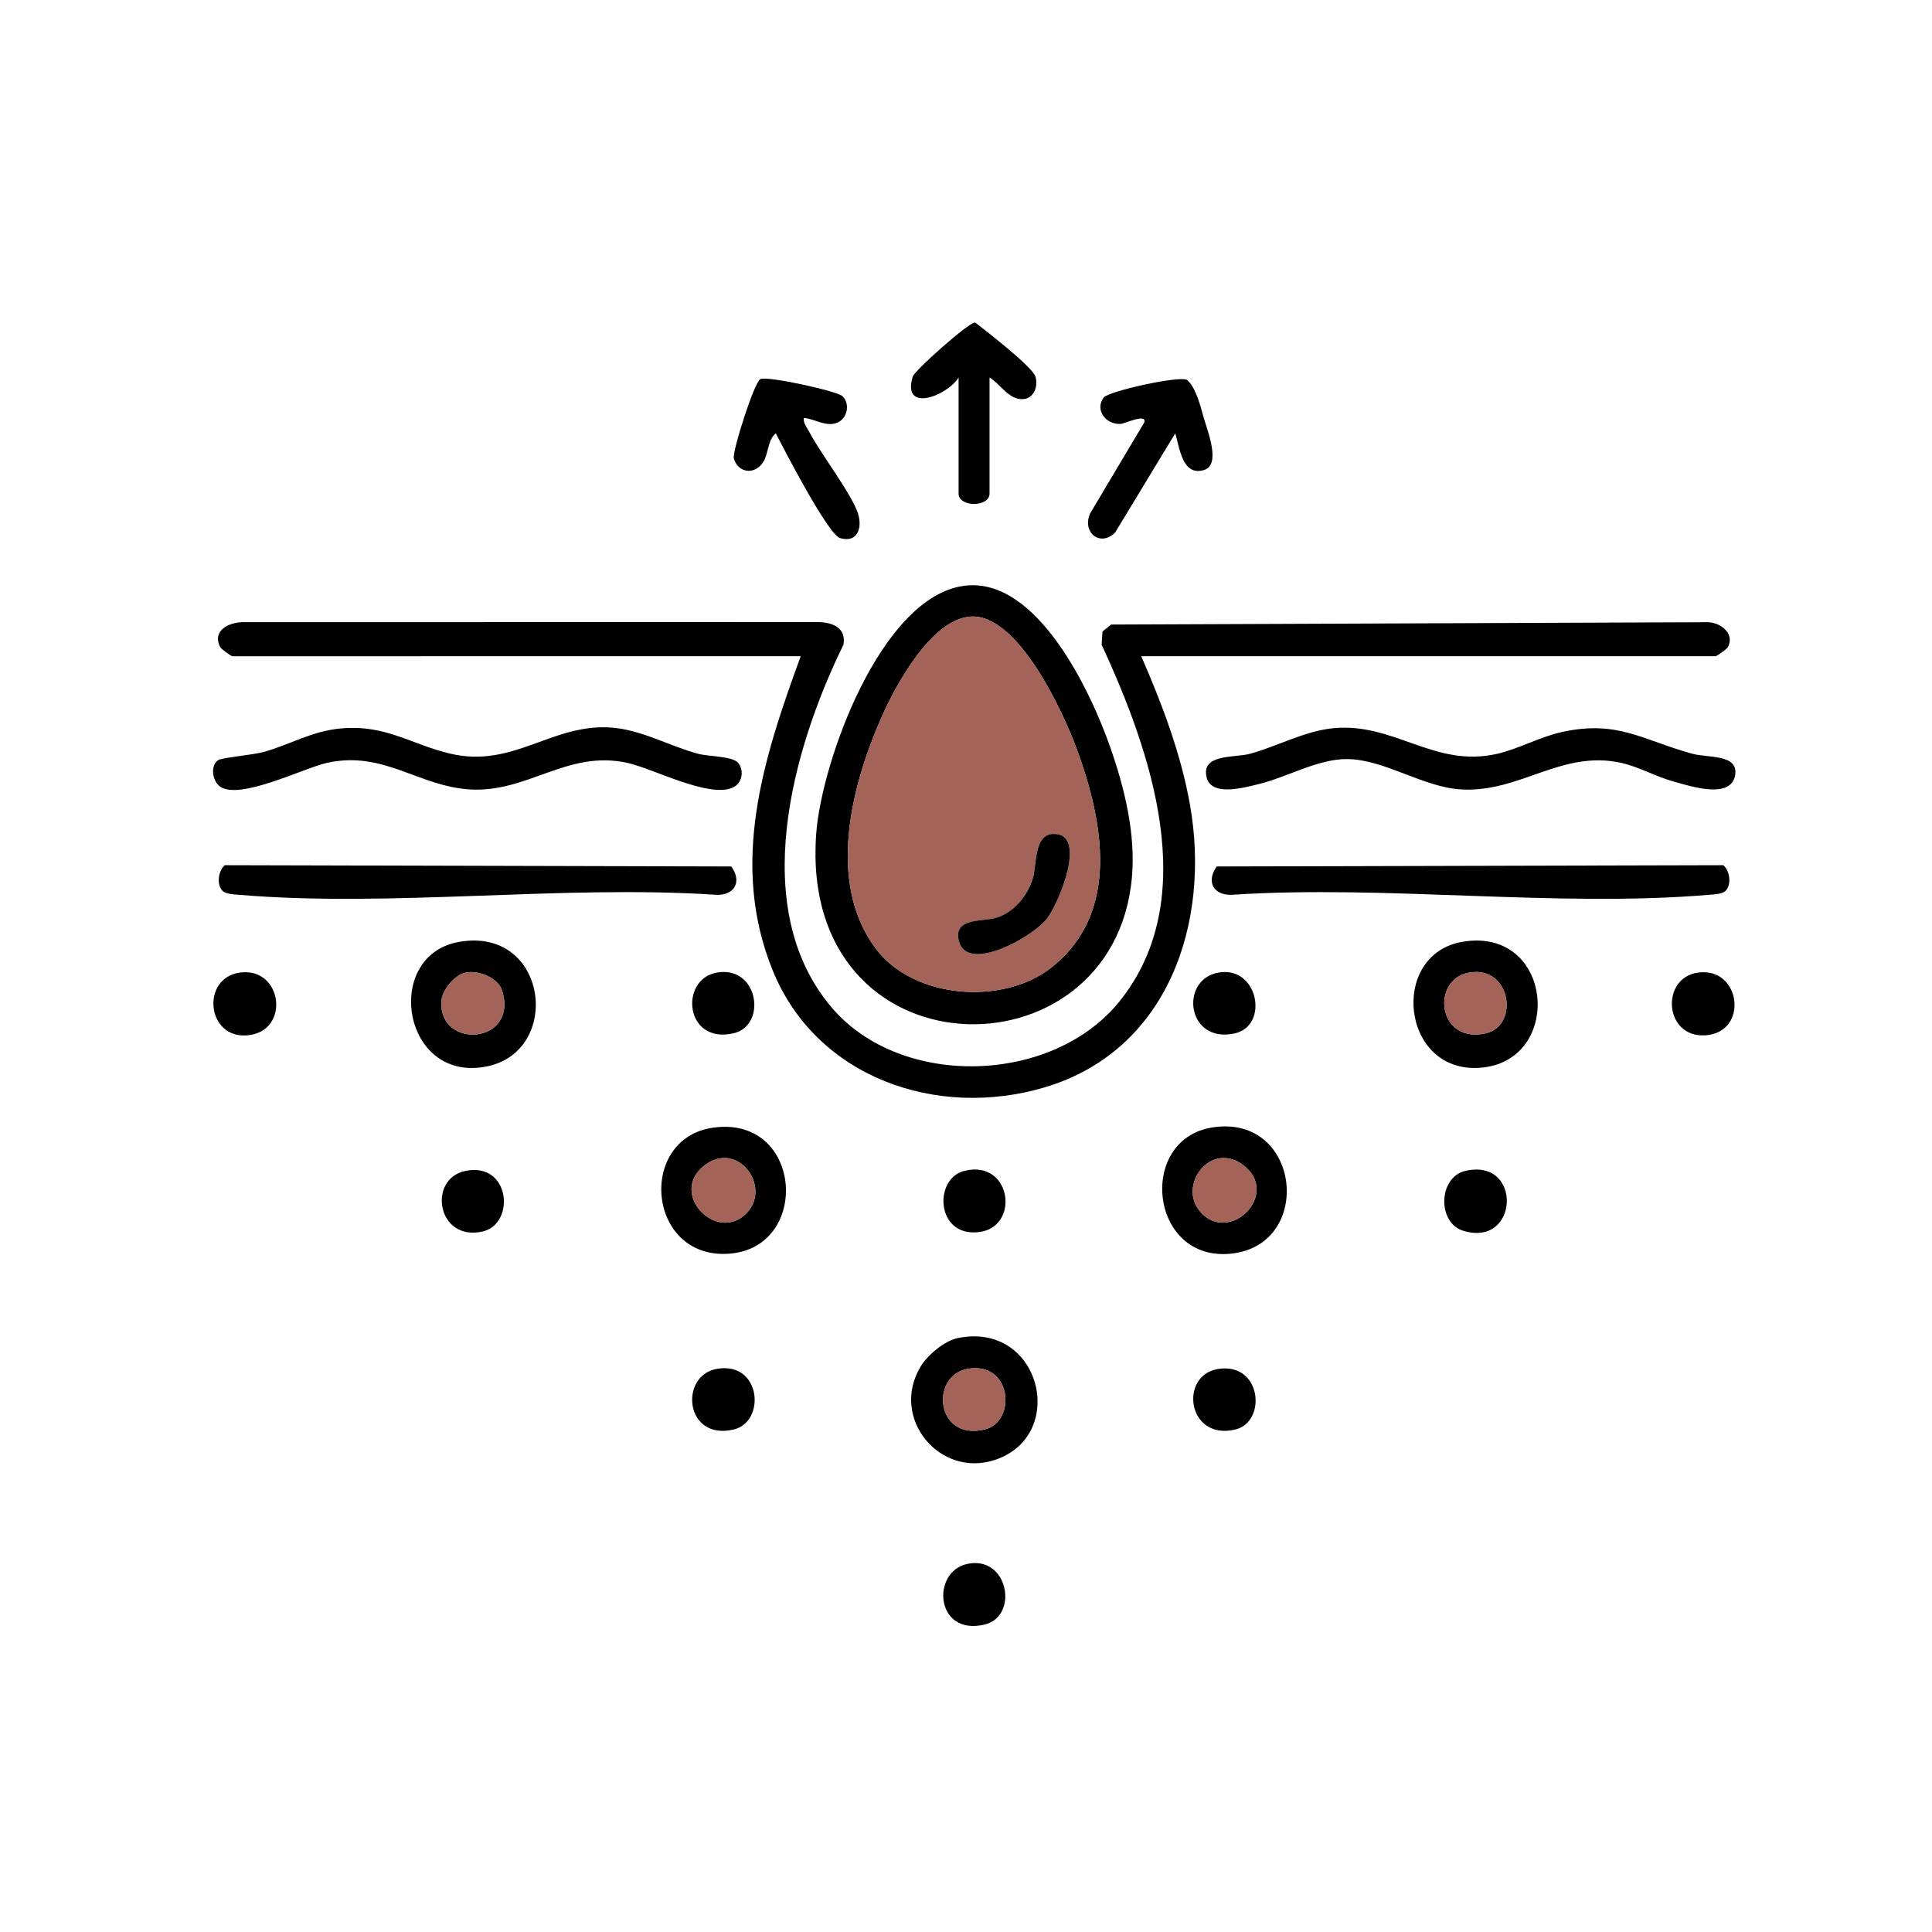 <svg viewBox="0 0 495.78 495.78" xmlns:xlink="http://www.w3.org/1999/xlink" xmlns="http://www.w3.org/2000/svg" data-name="Layer 2" id="Layer_2">
  <defs>
    <style>
      .cls-1 {
        fill: none;
      }

      .cls-2 {
        fill: #a36358;
      }

      .cls-3 {
        clip-path: url(#clippath);
      }
    </style>
    <clipPath id="clippath">
      <rect height="495.78" width="495.78" class="cls-1"></rect>
    </clipPath>
  </defs>
  <g data-name="Layer 1" id="Layer_1-2">
    <g class="cls-3">
      <g>
        <path d="M292.86,168.4c5.3,12.15,10.13,24.83,12.48,37.97,5.42,30.34-5.52,63.24-37.3,72.67-27.59,8.19-58.53-2.46-69.74-29.98-11.16-27.41-2.43-54.4,7.17-80.66H59.67c-.34,0-2.92-1.83-3.19-2.38-2.04-4.09,1.98-6.21,5.57-6.36l147.81-.03c3.73.04,7.34,1.44,6.59,5.79-13.16,26.87-24.64,67.72-3.02,93.13,17.8,20.93,56.67,19.76,73.85-1.58,21.29-26.45,8-64.3-4.59-91.55l.23-3.37,2.2-1.78,152.73-.6c3.44-.15,7.39,2.75,5.59,6.35-.27.53-2.87,2.38-3.21,2.38h-147.38Z"></path>
        <path d="M247.38,150.33c18.66-2.5,32.52,27.08,37.55,41.49,3.66,10.47,6.54,22.2,5.53,33.37-4.71,52.41-85.47,51.38-81.02-11.1,1.32-18.56,16.57-60.9,37.94-63.76ZM249,158.23c-10.03.76-19.11,17.51-22.76,25.77-7.82,17.67-14.1,42.47-1.57,59.34,9.72,13.07,32.73,14.74,45.16,4.91,17.71-14,13.33-37.27,6.56-55.84-3.49-9.58-15.23-35.1-27.39-34.18Z"></path>
        <path d="M87.71,186.91c11.51-.96,17.84,4.18,27.97,6.52,15.99,3.71,25.84-7.68,40.91-6.75,7.9.49,15.22,4.81,22.63,6.77,2.7.71,8.93.57,10.29,2.41,1.53,2.07.88,5.24-1.54,6.28-6.22,2.66-20.34-4.91-26.96-6.37-15.35-3.4-25.49,7.62-40.19,6.82-13.53-.73-22.26-10.08-36.95-6.82-5.88,1.31-22.39,9.67-27.43,6.06-1.95-1.4-2.59-5.52-.35-6.82,1.03-.59,8.97-1.32,11.49-2.02,6.98-1.93,12.4-5.43,20.14-6.08Z"></path>
        <path d="M341.94,186.89c15.81-1.65,26.09,10.29,42.3,6.54,5.59-1.3,10.96-4.36,16.65-5.6,14.33-3.12,20.63,2.11,33.39,5.6,3.92,1.07,11.82.06,11,5.38-.99,6.46-11.48,2.93-15.75,1.76-4.5-1.22-9.04-3.82-13.47-4.8-15.35-3.41-25.89,7.63-40.99,6.82-9.9-.53-19.66-7.71-29.37-7.8-7.51-.07-15.52,4.71-22.78,6.44-3.42.82-11.94,3.29-13.25-1.63-1.65-6.22,7.14-5.1,11.03-6.15,7.03-1.9,13.92-5.79,21.24-6.56Z"></path>
        <path d="M57.09,228.59c-1.56-1.55-1.09-5.14.59-6.57l129.98.33c2.85,3.92.8,7.54-4.01,7.26-39.58-2.6-83.33,3.33-122.42,0-1.24-.11-3.25-.13-4.14-1.02Z"></path>
        <path d="M442.82,228.59c-.89.88-2.9.91-4.14,1.02-39.09,3.33-82.84-2.59-122.42,0-4.81.27-6.86-3.35-4.01-7.26l129.98-.33c1.69,1.43,2.15,5.02.59,6.57Z"></path>
        <path d="M117.86,241.69c23.65-4.09,26.9,30.75,4.46,32.33-19.54,1.37-23.43-29.05-4.46-32.33ZM119.44,249.59c-2.8.62-6.05,4.51-6.19,7.41-.59,12.49,19.9,10.91,15.58-2.83-1.04-3.3-6.11-5.3-9.4-4.57Z"></path>
        <path d="M183.03,289.37c23.11-3.22,25.21,31.16,3.74,32.37-20.79,1.17-23.26-29.65-3.74-32.37ZM191.71,311.16c6.29-6.78-2.44-18.6-10.91-12.11-9.45,7.25,3.35,20.27,10.91,12.11Z"></path>
        <path d="M310.92,289.35c22.75-3.79,26.46,29.8,5.3,32.32-21.16,2.52-24.56-29.11-5.3-32.32ZM308.2,311.16c7.56,8.16,20.37-4.86,10.91-12.11-8.47-6.49-17.2,5.32-10.91,12.11Z"></path>
        <path d="M245.77,343.37c21.26-4.35,28.37,24.79,9.75,31.2-14.35,4.94-27.31-10.72-19.22-23.98,1.78-2.92,6.12-6.53,9.47-7.22ZM248.17,351.3c-9.48,1.8-8.11,18.41,4.4,15.55,8.47-1.94,7.12-17.74-4.4-15.55Z"></path>
        <path d="M375.28,241.68c23.51-4.01,26.22,30.8,4.46,32.33-20.23,1.42-23.33-29.11-4.46-32.33ZM376.87,249.61c-9.79,1.88-7.93,18.37,4.41,15.55,8.75-2,6.41-17.62-4.41-15.55Z"></path>
        <path d="M206.26,107.23c-.15,1.41.84,2.51,1.46,3.7,2.84,5.42,11,16.09,12.47,20.89,1.17,3.8-.23,7.56-4.63,6.26-3.06-.9-14.31-22.66-16.47-26.87-2.09,1.54-1.87,5.32-3.28,7.43-2.25,3.38-6.52,2.68-7.5-1.06-.43-1.64,5.21-19.52,6.82-20.3,1.8-.87,19.69,3.08,21.05,4.38,2.02,1.93,1.31,5.62-1.22,6.76-2.86,1.29-5.84-.93-8.71-1.18Z"></path>
        <path d="M301.59,111.2l-15.44,25.46c-3.75,3.76-8.52.06-6.44-4.85l13.93-23.41c.73-2.41-5.07.32-6.07.38-3.78.24-6.74-3.64-4.32-6.79,1.23-1.6,19.16-5.59,21.33-4.52,2.38,2.03,3.46,6.78,4.38,9.95s4.42,11.88.02,13.19c-5.63,1.67-6.23-5.7-7.39-9.39Z"></path>
        <path d="M245.98,96.89c-2.97,4.76-14.62,9.17-11.76-.23.5-1.65,14.5-14.05,16.01-13.91,2.82,2.17,14.77,11.42,15.49,13.91.75,2.64-.49,5.81-3.52,5.77-3.49-.05-5.57-3.97-8.27-5.55v29.79c0,3.53-7.94,3.53-7.94,0v-29.79Z"></path>
        <path d="M376.05,300.46c14.74-3.37,13.78,19.83-.61,15.36-6.66-2.07-6.37-13.76.61-15.36Z"></path>
        <path d="M61.47,249.59c11.09-1.62,13.21,15.22,1.9,16.1-10.4.81-11.8-14.65-1.9-16.1Z"></path>
        <path d="M435.68,249.59c11.12-1.61,13.22,15.41,1.89,16.09-10.53.63-11.52-14.7-1.89-16.09Z"></path>
        <path d="M247.37,300.49c12.78-3.29,14.76,16.13,2.18,15.76-9.45-.28-9.6-13.85-2.18-15.76Z"></path>
        <path d="M183.81,351.3c11.52-2.18,12.87,13.62,4.4,15.55-12.51,2.86-13.89-13.76-4.4-15.55Z"></path>
        <path d="M312.52,351.31c11.3-1.85,12.65,13.66,4.4,15.55-12.29,2.81-14.37-13.91-4.4-15.55Z"></path>
        <path d="M119.45,300.47c11.55-2.35,12.86,13.59,4.42,15.54-11.73,2.71-14.25-13.54-4.42-15.54Z"></path>
        <path d="M312.52,249.61c10.31-2.01,13.26,13.52,4.41,15.55-12.35,2.83-14.34-13.62-4.41-15.55Z"></path>
        <path d="M183.81,249.61c10.82-2.07,13.16,13.55,4.41,15.55-12.49,2.86-13.91-13.73-4.41-15.55Z"></path>
        <path d="M248.15,401.34c10.63-2.35,13.43,13.51,4.42,15.57-12.62,2.89-13.63-13.53-4.42-15.57Z"></path>
        <path d="M249,158.23c12.16-.92,23.91,24.6,27.39,34.18,6.76,18.57,11.15,41.84-6.56,55.84-12.43,9.83-35.44,8.16-45.16-4.91-12.54-16.87-6.25-41.67,1.57-59.34,3.65-8.26,12.73-25.02,22.76-25.77ZM270.2,214.01c-4.88.22-4.14,7.87-5.11,11.24-1.31,4.57-4.93,8.97-9.55,10.31-3.4.99-11.24-.13-9.41,6.16,2.31,7.95,18.74-1.21,22.43-5.85,3.19-4.02,10.73-22.27,1.64-21.85Z" class="cls-2"></path>
        <path d="M119.44,249.59c3.29-.73,8.36,1.27,9.4,4.57,4.32,13.75-16.18,15.33-15.58,2.83.14-2.89,3.38-6.79,6.19-7.41Z" class="cls-2"></path>
        <path d="M191.71,311.16c-7.56,8.16-20.37-4.86-10.91-12.11,8.47-6.49,17.2,5.32,10.91,12.11Z" class="cls-2"></path>
        <path d="M308.2,311.16c-6.29-6.78,2.44-18.6,10.91-12.11,9.45,7.25-3.35,20.27-10.91,12.11Z" class="cls-2"></path>
        <path d="M248.17,351.3c11.52-2.18,12.87,13.62,4.4,15.55-12.51,2.86-13.89-13.76-4.4-15.55Z" class="cls-2"></path>
        <path d="M376.87,249.61c10.82-2.07,13.16,13.55,4.41,15.55-12.33,2.82-14.2-13.67-4.41-15.55Z" class="cls-2"></path>
        <path d="M270.2,214.01c9.09-.42,1.55,17.83-1.64,21.85-3.69,4.65-20.12,13.8-22.43,5.85-1.83-6.29,6.02-5.17,9.41-6.16,4.62-1.35,8.24-5.74,9.55-10.31.97-3.37.23-11.01,5.11-11.24Z"></path>
      </g>
    </g>
  </g>
</svg>